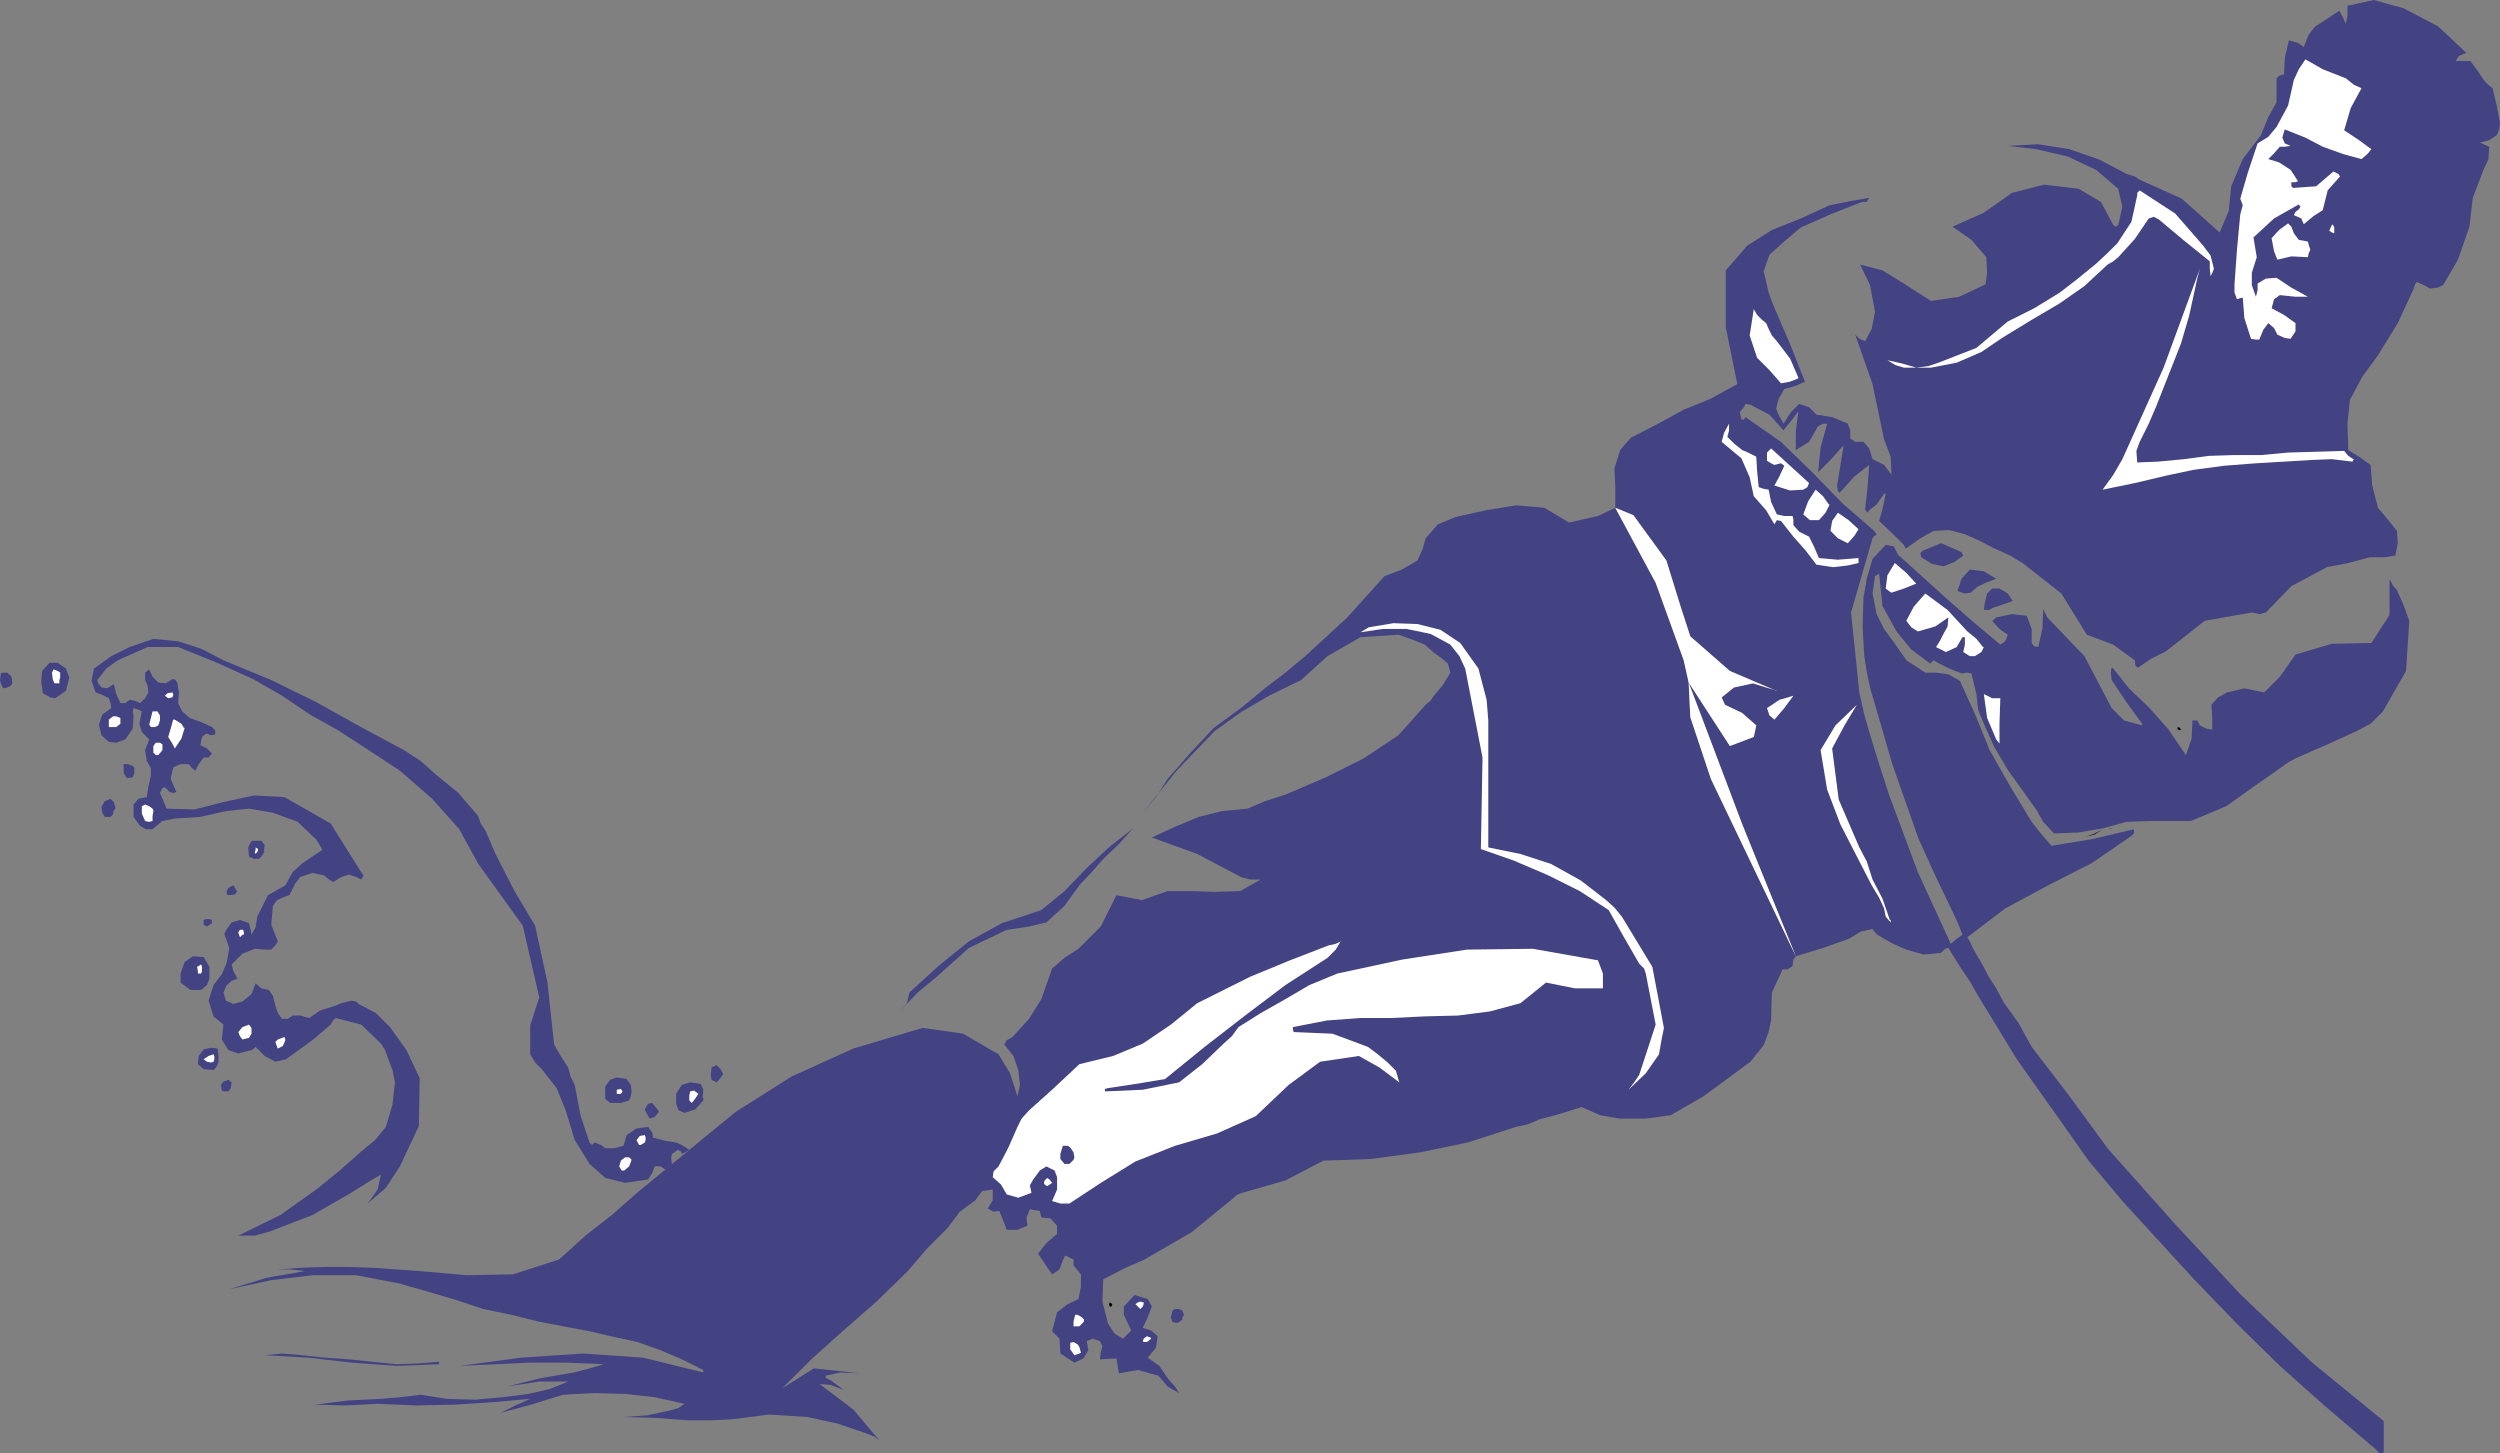 <?xml version="1.0" encoding="UTF-8" standalone="no"?>
<svg
   version="1.0"
   width="129.638mm"
   height="75.36mm"
   id="svg69"
   sodipodi:docname="Water Skiing 01.wmf"
   xmlns:inkscape="http://www.inkscape.org/namespaces/inkscape"
   xmlns:sodipodi="http://sodipodi.sourceforge.net/DTD/sodipodi-0.dtd"
   xmlns="http://www.w3.org/2000/svg"
   xmlns:svg="http://www.w3.org/2000/svg">
  <rect width="100%" height="100%" fill="#808080" stroke="none"/>
  <sodipodi:namedview
     id="namedview69"
     pagecolor="#ffffff"
     bordercolor="#000000"
     borderopacity="0.25"
     inkscape:showpageshadow="2"
     inkscape:pageopacity="0.0"
     inkscape:pagecheckerboard="0"
     inkscape:deskcolor="#d1d1d1"
     inkscape:document-units="mm" />
  <defs
     id="defs1">
    <pattern
       id="WMFhbasepattern"
       patternUnits="userSpaceOnUse"
       width="6"
       height="6"
       x="0"
       y="0" />
  </defs>
  <path
     style="fill:#434383;fill-opacity:1;fill-rule:evenodd;stroke:none"
     d="m 135.097,225.372 -1.454,-0.969 -1.131,-0.485 -2.101,-0.323 -2.424,-0.646 -0.162,-0.969 -0.808,-1.131 -2.262,0.323 -1.939,1.292 -0.323,1.131 -0.323,0.969 -1.778,0.485 h -1.778 l -0.808,-0.646 -1.293,-0.485 -0.485,0.485 -0.485,-0.485 -1.778,-5.331 -1.131,-5.978 -0.808,-1.616 -0.485,-1.777 -1.454,-2.262 -1.293,-2.262 -1.293,-12.117 -2.424,-11.147 -4.04,-6.785 -3.717,-7.27 -0.97,-2.262 -0.97,-2.262 -0.97,-1.454 -0.485,-1.454 -3.878,-4.524 -4.363,-3.554 -3.07,-2.746 -3.232,-2.1 -8.726,-4.685 -8.403,-4.685 -8.888,-4.362 -9.373,-3.877 -4.363,-2.262 -4.525,-1.454 -4.848,-0.485 -4.686,1.616 -3.555,1.777 -3.394,2.423 -0.485,2.423 0.808,2.262 1.293,0.485 1.293,0.646 0.323,0.969 0.162,0.969 -1.778,1.292 -0.646,1.939 0.485,2.1 1.454,1.292 1.454,0.162 1.778,-0.646 1.454,-2.1 0.162,-2.585 -0.162,-0.808 0.162,-0.646 0.97,0.323 0.646,0.323 -0.485,2.423 0.485,1.616 0.646,0.646 0.808,0.808 -0.808,2.1 0.323,2.1 0.808,1.454 v 1.454 l -0.485,2.1 -0.323,2.1 -1.616,0.323 -0.97,1.131 v 2.423 l 1.293,1.777 1.131,0.646 h 1.293 l 1.939,-1.616 2.424,-0.485 5.01,-0.323 5.01,-1.131 4.525,-0.485 4.686,0.808 4.848,1.777 3.717,3.554 0.485,0.808 0.646,1.131 -1.939,1.292 -1.939,1.292 -1.939,1.777 -1.454,2.585 -3.394,1.939 -2.101,4.2 -0.323,2.1 -0.808,1.454 -0.162,-0.969 -0.323,-1.292 -1.778,-0.646 -1.616,0.485 -0.97,1.292 -0.485,0.969 0.485,1.292 0.485,1.454 -0.485,2.908 -0.97,2.262 -1.616,2.1 -0.97,3.07 0.97,3.07 1.939,1.616 -0.323,2.908 1.293,2.1 1.939,0.646 2.586,-0.646 0.485,-0.323 0.323,-0.323 1.778,1.777 2.101,1.131 2.101,-0.485 1.778,-1.292 3.555,-2.585 3.394,-2.908 0.485,-0.808 0.485,-0.485 5.01,1.292 3.878,3.716 0.808,1.292 0.646,1.777 0.808,2.1 0.485,2.423 -0.485,4.362 -1.293,4.362 -2.101,2.585 -2.747,2.262 -4.202,3.716 -4.363,3.554 -7.272,5.17 -8.242,4.039 h 3.232 l 2.909,-0.808 8.403,-3.231 7.595,-4.362 3.07,-1.939 2.747,-1.616 -0.646,2.908 -1.939,2.746 3.555,-3.07 2.747,-4.2 3.717,-7.916 0.162,-9.37 -2.586,-5.493 -3.232,-4.524 -2.747,-2.746 -3.394,-1.777 -0.485,-0.485 -0.97,-0.162 -1.939,0.485 -1.131,0.485 -3.07,0.969 -2.101,1.454 -1.778,-0.485 h -1.454 l -0.97,0.646 h -1.131 l -0.808,-1.131 -0.485,-1.454 -0.485,-1.939 -0.808,-1.131 -1.454,-0.323 -1.131,-0.969 -0.808,2.1 -1.778,1.454 -1.778,0.485 -1.454,-0.646 -0.485,-1.616 0.646,-1.454 0.97,-0.808 1.131,-0.485 -0.808,-1.454 -0.323,-1.292 2.101,-2.1 2.424,-0.969 1.939,0.162 h 1.293 l 0.808,-0.808 0.485,-0.808 -1.293,-3.231 0.323,-3.716 0.808,-1.131 1.454,-0.646 0.97,-0.323 0.323,-0.646 0.808,-1.616 0.97,-1.292 2.424,-0.808 2.262,0.485 0.97,0.808 0.808,0.485 1.616,-0.969 1.454,-0.485 1.454,0.485 0.97,0.485 0.485,-0.808 -0.485,-0.646 -5.979,-9.532 -9.05,-5.17 -5.979,-0.323 -5.979,1.292 -5.656,1.454 -5.494,-0.162 -0.646,-1.616 -0.646,-1.454 0.485,-0.969 0.485,-0.162 0.97,0.969 0.808,0.162 0.323,-0.162 h 0.162 l -1.131,-2.585 0.485,-2.262 1.454,-0.646 h 1.616 l 0.646,0.808 0.646,0.485 0.646,-1.292 0.97,-1.292 h 0.97 l 0.646,-0.808 -0.97,-0.969 -1.293,-0.646 0.323,-1.616 0.808,-0.646 0.97,0.323 0.808,-0.162 v -0.808 l -0.646,-0.646 -2.101,-0.969 -2.262,-0.808 -1.454,-1.292 -0.808,-1.616 0.162,-2.1 -0.323,-1.939 -0.485,-0.646 h -0.485 l -1.293,0.808 -1.454,-0.162 -1.131,-1.131 -0.646,-1.454 -0.808,0.646 v 1.454 l 0.485,1.131 0.162,1.292 -0.646,1.131 -0.97,0.969 -1.131,-0.485 -0.97,-0.162 -0.808,0.646 h -0.97 l -0.808,-1.777 -0.485,-1.939 -1.293,0.808 -1.131,-0.162 -0.646,-0.808 -0.162,-0.646 1.778,-2.262 2.262,-1.616 5.818,-2.585 h 5.979 l 7.595,3.07 7.11,3.231 5.656,3.231 5.494,3.716 5.494,3.07 5.494,3.554 6.626,4.362 6.302,5.493 5.333,5.978 3.717,6.785 8.726,12.117 3.232,14.055 -1.778,5.493 v 5.654 l 0.97,1.616 1.293,1.292 2.909,3.716 1.778,4.362 1.778,5.816 2.909,4.685 3.07,2.746 3.878,0.969 2.262,-0.323 2.262,-0.323 0.808,-1.292 0.485,-1.292 h 1.131 l 0.97,0.646 1.293,-0.969 -0.162,-1.292 0.162,-0.808 1.131,-0.808 0.646,0.323 0.162,0.485 1.454,-0.808 z"
     id="path1" />
  <path
     style="fill:#434383;fill-opacity:1;fill-rule:evenodd;stroke:none"
     d="m 351.964,187.406 5.333,-1.616 5.01,-1.777 2.424,-1.454 2.262,-0.485 0.485,0.646 0.485,0.485 2.747,1.616 2.909,1.292 3.394,0.969 3.394,-0.323 0.808,-0.808 0.646,-0.162 2.101,3.393 2.262,3.393 0.808,1.454 0.646,1.131 7.595,12.44 8.242,11.632 5.818,8.239 6.626,7.916 6.949,7.593 6.949,7.593 8.565,8.886 8.403,8.239 8.888,7.916 8.726,7.432 0.97,0.808 0.97,0.969 h 0.646 l 0.162,-0.323 v -3.07 -2.908 l -14.221,-11.632 -13.898,-13.248 -12.928,-13.894 -13.09,-14.702 -7.434,-10.178 -7.434,-9.693 -2.586,-4.685 -2.909,-4.039 -1.454,-2.746 -1.454,-2.262 -1.454,-2.746 -1.616,-2.746 -0.646,-1.454 -0.485,-0.808 7.434,-5.654 8.403,-4.524 8.565,-4.362 7.757,-5.331 0.485,-0.485 v -0.808 l -8.242,1.939 -7.918,1.292 -2.101,-2.423 -1.778,-2.262 -4.202,-6.947 -4.04,-7.109 -2.747,-6.785 -3.07,-6.785 -2.262,-1.292 -2.424,-0.323 h -1.131 -0.97 l -3.717,-2.423 -2.586,-3.716 -1.778,-2.423 -1.454,-2.908 -0.808,-4.039 0.485,-3.393 0.808,-0.485 0.646,6.301 2.747,5.008 2.909,3.554 3.717,2.746 0.646,-0.646 0.808,0.485 2.262,1.131 2.424,0.969 1.131,-0.162 0.808,0.162 0.485,2.1 0.485,1.939 0.323,3.07 1.131,2.746 1.939,4.362 2.747,4.685 2.909,4.039 2.747,3.877 1.293,2.262 2.101,2.262 4.686,-0.162 4.848,-0.808 4.686,-1.292 4.525,-0.162 h 8.08 l 6.949,-2.908 6.141,-4.362 5.979,-4.2 1.454,-0.808 1.454,-0.646 5.171,-2.262 5.333,-2.423 2.747,-1.454 2.424,-2.423 4.525,-7.916 0.646,-9.855 -1.131,-3.07 -1.293,-2.908 -0.808,-0.969 -0.485,-0.969 h -0.162 v 6.785 l -3.555,5.493 -7.757,0.162 -7.11,2.1 -3.07,4.362 -3.07,3.07 -3.878,-0.808 -3.394,0.808 -1.778,0.969 -1.293,1.454 0.162,2.585 v 2.262 l -1.131,-0.162 -1.293,-0.646 -0.485,-0.969 h -0.97 l -0.162,3.554 -1.131,3.231 -3.394,-5.008 -3.717,-4.2 -4.04,-3.877 -3.07,-3.877 -0.323,-0.162 v -0.162 l -0.162,1.131 0.162,1.454 2.909,4.362 3.07,4.2 v 0.323 l -3.555,-0.969 -2.424,-2.423 -5.333,-10.178 -7.272,-7.593 -0.485,-0.969 -0.323,-0.646 -0.162,3.877 -0.808,3.554 -0.808,-0.162 -0.485,-0.646 v -2.746 l -0.97,-2.585 -2.909,-0.323 -3.07,0.646 -0.485,0.485 -0.323,0.162 1.454,1.616 1.616,1.131 -0.485,1.292 -0.97,0.646 -5.01,-4.2 -5.01,-4.362 -5.01,-4.524 -5.01,-4.524 -0.808,-1.616 -1.616,-0.323 -2.586,2.746 -1.131,3.877 -0.323,1.939 -0.323,1.777 -0.162,5.816 0.323,5.655 0.485,3.07 0.646,3.07 4.363,15.025 5.171,14.702 3.394,7.432 3.717,7.755 0.808,1.777 0.646,1.777 -1.131,0.808 -1.131,0.969 -6.464,-14.055 -5.656,-15.186 -1.939,-5.978 -1.778,-5.816 -1.131,-3.877 -0.97,-4.362 -1.616,-15.671 4.202,-14.54 0.323,-0.485 h 0.162 l 0.323,-0.323 -0.485,-0.646 -6.141,-5.331 -5.979,-6.139 -6.141,-5.978 -6.949,-4.847 -0.323,0.485 h -0.485 l -0.323,-1.454 0.808,-0.969 0.323,-0.646 0.97,0.162 3.717,1.939 2.747,3.07 1.454,-1.777 1.454,-1.939 -0.485,3.877 v 3.716 l 2.586,-1.616 1.778,-3.07 0.97,-0.485 h 0.808 l -1.293,4.685 -0.485,4.847 2.424,-2.423 2.586,-2.908 -0.646,4.039 -0.646,3.877 0.162,0.969 0.323,0.485 2.909,-3.231 2.909,-2.262 -0.323,4.362 -0.485,4.362 0.485,0.646 0.323,-0.485 1.454,-1.131 1.454,-2.1 h 0.162 0.162 l -0.646,3.07 -0.646,2.262 2.586,2.423 2.262,2.262 0.323,0.646 h 0.162 l 2.747,-1.939 2.586,-1.454 3.07,-0.162 3.07,0.808 3.232,1.454 2.424,1.292 3.232,1.454 2.424,1.454 7.595,5.978 5.01,8.078 5.171,1.939 4.202,3.07 0.162,1.131 0.485,0.323 2.586,-1.777 2.909,-1.454 7.595,-5.978 9.211,-1.616 1.454,0.323 1.293,-0.323 5.01,-5.17 6.949,-3.716 4.202,-0.808 4.202,-1.131 h 2.909 l 2.101,-0.323 0.485,-2.423 -0.162,-2.423 -1.939,-2.423 -1.778,-2.1 -1.131,-4.362 -0.323,-4.039 -2.262,-1.616 -2.101,-1.292 -0.162,-5.17 0.485,-4.685 2.424,-4.524 3.07,-4.2 3.878,-6.301 3.07,-6.624 0.323,-0.969 0.323,-0.485 1.454,0.646 1.131,0.646 1.454,-0.162 1.131,-0.485 2.909,-5.008 2.262,-6.462 0.646,-5.655 2.101,-5.493 0.97,-2.1 0.162,-2.423 -1.131,-0.485 -0.646,-0.323 1.778,-0.485 1.454,-0.969 0.485,-1.131 0.162,-1.292 -0.646,-3.393 -0.808,-3.393 -0.808,-0.646 -0.808,-0.808 -1.293,-1.939 -1.454,-1.939 h -1.454 -1.454 l 0.646,-0.969 1.454,-0.646 L 477.851,5.17 471.063,1.616 465.246,0 460.075,1.131 v 1.939 l -0.323,1.616 -0.485,-1.131 -0.808,-1.454 -2.424,1.616 -2.262,1.454 -1.293,1.616 -0.97,2.423 -1.131,-0.808 -1.778,-0.485 -0.808,3.393 -0.162,3.231 -0.97,0.323 -0.485,0.485 v 2.423 2.262 l -1.616,2.908 -1.454,3.554 -3.555,4.685 -2.262,5.331 -0.485,4.847 -1.778,4.2 -7.434,-6.624 -8.242,-3.716 -0.97,-0.646 -1.616,-0.485 -5.171,-2.746 -5.979,-2.1 -6.141,-0.969 -5.979,0.323 5.656,0.646 6.141,1.454 5.494,2.585 4.363,3.716 0.808,3.554 -0.808,3.554 -0.485,0.323 -0.485,-0.323 -2.424,-4.524 -4.363,-2.585 -6.787,-0.808 -6.302,1.616 -5.494,3.877 -6.141,2.746 3.717,2.585 2.909,3.393 0.162,3.07 -0.323,2.262 -5.171,2.423 -5.494,0.808 -2.586,-1.616 -2.747,-1.777 -4.202,-2.585 -4.363,-1.131 1.939,4.039 0.97,5.17 -0.646,3.393 -1.293,2.423 -1.131,-0.485 -0.808,-0.808 3.394,9.693 2.262,10.824 1.293,3.393 0.162,3.554 -1.454,-1.939 -2.262,-1.131 -0.646,-2.1 -1.131,-1.292 h -1.616 l -0.97,-0.646 v -1.616 l -0.485,-1.292 -3.07,-1.292 -3.07,-0.485 -1.454,-1.454 -1.939,-0.646 -1.616,1.616 -1.454,2.262 -0.808,-1.454 -0.646,-1.454 0.485,-1.939 1.131,-1.939 2.262,-0.646 1.778,-0.808 -2.747,-6.947 -2.909,-6.785 -0.808,-1.939 -0.646,-1.777 -0.97,-4.2 1.131,-3.231 3.07,-2.746 3.07,-2.585 5.818,-2.585 6.141,-2.423 h 0.97 l 0.162,-0.323 0.323,-0.485 -3.717,0.646 -4.04,0.808 -5.656,2.585 -5.656,2.262 -4.848,3.07 -4.202,4.847 v 11.147 l 2.262,11.147 -5.333,2.908 -5.171,2.1 -5.01,2.746 -5.333,2.746 -1.293,1.454 -0.808,0.969 -1.131,3.554 0.162,3.877 v 1.777 2.1 l 3.555,1.454 6.464,8.886 2.747,8.886 1.939,5.978 7.757,6.785 9.211,3.877 -4.686,-1.454 -3.717,0.808 -2.424,1.939 0.646,1.454 3.394,1.616 2.747,2.423 -0.485,2.262 -4.686,1.777 -8.08,-12.44 10.504,27.788 3.878,9.855 6.626,15.994 z"
     id="path2" />
  <path
     style="fill:#434383;fill-opacity:1;fill-rule:evenodd;stroke:none"
     d="m 330.956,133.769 -0.97,-4.362 -5.494,-15.186 -7.918,-14.702 -3.394,1.616 -2.909,0.646 -2.747,0.646 -4.848,-2.908 -5.494,-0.485 -5.979,0.969 -5.818,1.292 -3.555,1.454 -2.424,2.746 -0.646,2.262 -0.97,2.1 -3.07,1.777 -3.394,1.292 -7.272,8.078 -8.242,7.593 -3.878,3.231 -4.04,3.07 -4.686,3.877 -5.333,3.877 -4.525,4.847 -4.525,5.17 -2.262,3.554 -2.586,3.07 6.626,-8.239 7.434,-7.755 5.171,-3.716 5.494,-3.231 6.302,-3.07 5.171,-4.685 6.464,-3.716 7.434,-0.485 2.747,0.969 2.424,0.969 1.616,1.454 1.778,1.292 1.131,0.969 0.485,1.777 -1.454,2.423 -1.778,2.1 -0.646,0.969 -0.97,0.808 -5.333,5.978 -6.787,4.524 -7.434,3.716 -7.918,3.393 -4.04,1.292 -3.394,1.454 -5.01,0.485 -4.525,1.131 -4.686,1.939 -4.525,2.1 8.888,3.231 8.565,4.524 1.778,0.485 h 2.101 l -4.04,2.262 -5.01,0.162 -4.525,-0.162 h -4.686 l -5.01,1.777 -5.01,-0.969 -3.07,6.139 -4.363,4.362 -2.747,1.777 -2.424,2.1 -0.97,2.746 -1.131,3.231 -2.424,3.877 -3.232,3.554 -1.131,0.646 -0.485,0.808 1.778,2.262 0.97,2.746 0.323,2.908 -0.485,2.262 -1.454,-4.524 -2.262,-3.716 -6.949,-4.039 -7.918,-1.131 -13.574,4.039 -12.12,5.493 -10.989,6.947 -9.05,7.432 -9.858,8.078 -5.333,4.685 -5.171,4.039 -5.171,4.685 -9.05,2.908 -9.05,0.162 -9.211,-0.808 -9.05,-0.646 -5.01,-0.162 h -4.686 l -4.525,0.162 -4.686,0.323 h 2.586 l 2.909,0.323 -7.434,1.292 -7.434,2.262 8.242,-1.777 8.242,-0.969 h 8.403 l 8.403,1.616 5.656,1.616 5.494,1.616 5.333,1.777 5.494,1.131 5.171,1.292 5.01,0.969 5.171,0.969 4.848,1.131 4.525,0.969 4.525,1.616 4.202,1.777 4.202,2.1 v 0.485 0 l -11.797,-2.908 -11.797,-0.808 -12.12,0.808 -11.958,1.616 6.949,-0.323 6.787,-0.323 h 6.949 l 7.434,0.323 -2.747,0.808 -3.07,0.808 -6.626,1.131 -6.464,1.616 6.302,-0.969 h 5.656 l -3.555,1.454 -4.202,0.969 -5.171,0.646 -5.333,0.485 -5.494,-0.162 -5.171,-0.808 -4.04,0.485 -3.717,0.323 -6.464,0.323 -6.464,0.808 5.979,0.162 6.302,-0.323 7.595,0.323 7.595,-0.162 7.434,-0.485 7.272,-0.646 -2.909,1.292 -2.909,1.454 5.979,-1.616 6.302,-1.939 6.141,-0.323 5.979,0.162 5.818,0.646 5.818,1.292 -1.131,0.808 -1.616,0.485 -4.525,0.969 -4.686,0.323 6.141,0.162 6.464,0.485 h 4.525 l 3.878,-0.162 7.595,-0.969 7.434,0.485 5.979,1.292 5.656,1.939 1.616,0.646 0.97,0.808 -5.171,-6.139 -6.626,-5.008 2.101,0.162 2.586,0.969 -1.939,-1.454 -0.97,-0.646 -0.485,-0.162 -0.162,-0.485 2.909,-0.646 3.878,0.162 -9.05,-0.969 -6.141,3.877 5.656,-5.654 6.302,-5.655 6.464,-5.654 6.141,-5.978 3.717,-4.362 4.04,-4.039 2.424,-3.231 3.07,-2.262 1.293,-1.777 2.101,-0.323 v 2.1 l -0.97,1.616 1.131,0.646 1.131,-0.162 0.97,2.423 0.485,1.292 h 2.101 l 1.939,-0.808 -0.162,-1.616 0.646,-1.616 1.939,0.323 0.323,1.292 1.778,0.162 1.293,1.454 v 1.616 l -2.101,1.777 -1.616,2.1 2.747,4.039 1.454,-0.969 0.646,-1.777 0.485,-0.969 1.616,0.808 v 1.131 l 1.454,1.777 v 2.423 l -0.485,2.423 -2.101,0.969 -2.101,1.616 -0.97,3.716 1.454,1.454 0.162,2.908 2.747,1.777 1.778,-0.808 0.97,-1.616 -0.323,-1.777 1.131,-0.485 1.454,0.485 0.485,0.969 -0.323,1.292 -0.162,1.292 3.232,-0.162 0.485,2.908 3.717,-0.646 4.04,1.131 1.778,2.1 2.262,1.292 -0.808,-1.292 -1.293,-1.454 -1.778,-2.585 -2.262,-1.616 1.616,-1.939 0.323,-2.262 -1.293,-1.131 -1.616,-0.485 0.97,-2.1 0.808,-2.1 -0.808,-1.454 -2.586,-0.808 -2.101,2.262 v 1.616 l 1.454,3.07 -1.616,1.616 -1.616,-0.969 -1.293,-1.939 -1.131,-4.362 0.162,-4.362 4.363,-2.262 3.717,-1.616 9.211,-5.331 7.918,-6.462 1.131,-0.969 0.97,-0.323 8.403,-2.423 7.434,-3.877 9.373,-0.323 9.534,-1.292 9.373,-1.939 9.534,-3.07 2.262,-0.485 2.262,-0.969 4.202,-1.131 4.04,-1.292 3.717,1.616 3.717,0.646 h 5.171 l 4.848,-0.646 6.464,-3.716 6.141,-4.524 3.07,-2.262 2.586,-3.231 0.97,-2.585 0.485,-2.262 0.162,-5.493 2.101,-4.524 h 0.97 l 0.97,-0.646 0.162,-1.292 0.485,-0.646 -16.645,-34.735 -4.04,-12.117 -0.323,-6.785 z"
     id="path3" />
  <path
     style="fill:#ffffff;fill-opacity:1;fill-rule:evenodd;stroke:none"
     d="m 464.761,29.242 -2.424,-1.777 -2.909,-1.939 1.293,-4.362 2.101,-3.877 -1.454,-0.646 -1.616,-1.292 -4.525,-1.777 -3.394,-1.939 -1.293,1.939 -0.97,2.1 -1.131,5.008 -2.262,4.2 -1.616,1.939 -2.101,1.292 -1.939,5.816 -1.454,5.008 0.485,1.292 -0.485,1.777 -0.646,6.947 -0.485,6.785 v 1.616 l 0.485,1.292 0.485,-0.162 0.646,-0.162 0.323,4.039 1.293,4.039 0.97,0.162 h 0.646 l 0.808,-1.939 0.97,-1.292 1.131,0.969 0.646,1.292 1.454,0.646 1.131,0.162 0.97,-1.454 v -1.616 l -2.262,-1.616 -2.424,-1.292 0.485,-1.777 1.131,-0.808 3.07,0.323 h 2.424 l -3.232,-1.777 -2.909,-1.939 -2.101,0.162 -1.616,0.969 v 1.292 l -0.323,1.292 -0.808,-2.262 v -2.423 l 0.97,-3.07 -0.646,-3.877 4.04,-3.716 4.848,-2.746 0.323,0.485 -0.323,0.485 -0.646,0.485 -0.323,0.646 1.454,0.646 0.485,1.131 1.939,-1.616 1.778,-1.131 0.97,-3.877 2.424,-2.746 -0.323,-0.485 -0.97,-0.485 -3.394,2.908 -4.525,0.323 -0.323,-0.323 v -0.808 h 0.808 l 0.485,-0.162 -0.808,-1.292 -0.646,-0.969 -2.262,-1.454 -2.101,-0.646 0.97,-0.969 1.293,-1.454 h 0.97 l 1.131,-0.162 -1.131,-0.485 -0.485,-1.131 0.323,-1.131 0.162,-0.485 4.04,1.616 3.394,1.777 4.04,1.454 3.555,0.969 1.131,-0.969 z"
     id="path4" />
  <path
     style="fill:#ffffff;fill-opacity:1;fill-rule:evenodd;stroke:none"
     d="m 461.206,89.987 -0.97,-0.646 -0.808,-0.969 -5.494,0.162 -5.494,0.162 -5.171,0.485 h -5.333 l -5.01,0.162 -4.848,0.646 -5.171,0.485 -4.04,0.162 -0.162,-2.262 0.646,-1.777 1.778,-3.554 1.454,-3.393 2.424,-6.139 2.424,-6.139 1.616,-5.493 1.131,-5.17 0.485,-2.262 0.485,-1.777 -7.11,19.387 -8.08,17.933 -1.778,3.07 -2.101,2.908 6.302,-1.292 6.141,-1.454 5.333,-1.131 5.979,-0.808 6.302,-0.485 5.494,-0.323 5.333,-0.323 4.04,-0.162 4.04,0.485 0.162,-0.323 0.162,-0.162 v 0 z"
     id="path5" />
  <path
     style="fill:#ffffff;fill-opacity:1;fill-rule:evenodd;stroke:none"
     d="m 457.489,45.559 v -0.969 l -0.323,-0.646 -0.323,0.485 -0.323,0.808 0.485,0.323 0.485,0.162 z"
     id="path6" />
  <path
     style="fill:#ffffff;fill-opacity:1;fill-rule:evenodd;stroke:none"
     d="m 452.803,48.952 -0.323,-0.969 -0.162,-0.646 -1.778,-0.323 -0.97,-1.292 -0.485,-1.292 -0.646,-0.646 -1.778,1.292 -1.454,1.616 0.485,2.585 0.646,1.616 2.747,-0.646 3.232,0.162 0.162,-0.808 0.323,-0.646 z"
     id="path7" />
  <path
     style="fill:#ffffff;fill-opacity:1;fill-rule:evenodd;stroke:none"
     d="m 433.896,52.668 -0.646,-2.585 -1.454,-1.939 -5.494,-6.301 -6.949,-4.524 -0.485,0.485 v 0.485 l -1.131,5.17 -2.747,4.2 -1.939,1.939 -2.262,2.1 -3.555,2.908 -3.555,2.746 -5.01,3.07 -5.171,2.585 -6.141,5.17 -7.434,2.908 -1.939,0.646 -2.424,0.323 -2.747,-0.808 -2.909,-0.646 1.616,0.969 1.616,0.485 h 5.333 l 5.01,-0.969 4.848,-2.1 4.04,-2.746 5.818,-3.554 5.494,-3.231 4.848,-3.393 4.525,-4.2 1.131,-0.646 0.97,-0.808 3.232,-3.554 2.747,-4.039 0.97,-0.323 0.97,0.485 5.01,4.2 5.01,4.039 v 1.454 l 0.162,1.454 0.323,-0.646 0.323,-0.808 z"
     id="path8" />
  <path
     style="fill:#000000;fill-opacity:1;fill-rule:evenodd;stroke:none"
     d="m 427.432,143.14 -0.162,-0.485 -0.485,-0.162 v 0.485 z"
     id="path9" />
  <path
     style="fill:#000000;fill-opacity:1;fill-rule:evenodd;stroke:none"
     d="m 414.019,162.365 -0.97,0.162 0.646,-0.162 h 0.485 v 0 z"
     id="path10" />
  <path
     style="fill:#000000;fill-opacity:1;fill-rule:evenodd;stroke:none"
     d="m 412.08,162.527 -1.454,0.808 -1.778,0.646 1.778,-0.485 1.454,-0.969 z"
     id="path11" />
  <path
     style="fill:#434383;fill-opacity:1;fill-rule:evenodd;stroke:none"
     d="m 394.465,117.775 -0.97,-1.454 -1.616,-0.969 h -1.454 l -0.97,0.969 -0.485,1.939 -0.162,1.292 h 0.97 l 0.97,-0.485 1.939,-0.646 1.778,-0.646 z"
     id="path12" />
  <path
     style="fill:#ffffff;fill-opacity:1;fill-rule:evenodd;stroke:none"
     d="m 392.041,136.839 h -1.616 l -1.616,-0.808 0.646,4.685 1.778,4.2 0.646,0.808 v 0.485 -4.362 z"
     id="path13" />
  <path
     style="fill:#434383;fill-opacity:1;fill-rule:evenodd;stroke:none"
     d="m 391.233,113.413 -2.424,-1.454 -2.747,-0.323 -1.616,1.777 -0.808,2.423 1.454,0.485 1.131,-0.162 1.293,-1.131 1.616,-0.808 1.293,-0.485 0.808,-0.323 z"
     id="path14" />
  <path
     style="fill:#ffffff;fill-opacity:1;fill-rule:evenodd;stroke:none"
     d="m 388.648,126.822 -1.293,-1.616 -1.778,-1.454 -3.878,-4.2 -4.363,-3.231 -2.262,2.585 -1.454,2.746 0.97,1.292 1.293,0.808 3.394,-0.969 2.586,-1.777 -0.162,1.777 -0.808,1.454 -0.646,1.292 -0.808,1.292 0.97,0.485 0.97,0.485 2.101,-0.969 1.131,-1.939 h 0.485 v 0 1.454 l -0.323,1.454 1.293,0.808 h 0.97 l 1.293,-0.808 0.485,-0.969 v 0 z"
     id="path15" />
  <path
     style="fill:#434383;fill-opacity:1;fill-rule:evenodd;stroke:none"
     d="m 384.769,108.89 -0.323,-0.646 -0.646,-0.323 -3.394,-1.454 -3.555,1.454 -0.485,0.485 0.162,0.808 2.101,1.292 2.262,0.485 2.101,-0.808 1.778,-1.292 z"
     id="path16" />
  <path
     style="fill:#ffffff;fill-opacity:1;fill-rule:evenodd;stroke:none"
     d="m 375.558,114.383 -1.939,-2.1 -2.262,-1.939 -1.454,2.423 -0.323,2.585 0.646,0.485 0.485,0.323 2.424,-0.808 2.424,-0.969 z"
     id="path17" />
  <path
     style="fill:#ffffff;fill-opacity:1;fill-rule:evenodd;stroke:none"
     d="m 370.387,180.298 -1.454,-4.2 -1.939,-3.716 -1.131,-3.554 -1.454,-2.746 -4.04,-9.37 -1.293,-10.017 2.424,-4.524 2.424,-4.039 -4.202,4.039 -2.909,4.847 1.293,7.755 2.586,6.785 3.232,6.301 2.909,5.655 1.454,2.423 0.97,2.1 0.323,1.616 0.97,1.131 v -0.485 0 z"
     id="path18" />
  <path
     style="fill:#ffffff;fill-opacity:1;fill-rule:evenodd;stroke:none"
     d="m 364.246,103.72 -1.939,-1.777 -2.101,-1.454 -1.131,1.616 -0.323,1.939 1.454,1.454 1.939,0.969 1.293,-1.454 z"
     id="path19" />
  <path
     style="fill:#ffffff;fill-opacity:1;fill-rule:evenodd;stroke:none"
     d="m 364.246,110.344 v -0.646 -0.323 l -4.04,0.323 -3.717,-0.323 -0.97,-2.262 -0.97,-1.939 -1.939,-0.969 -1.131,-1.292 v -1.131 l -0.162,-0.646 h -1.616 l -1.454,-0.323 -1.131,-2.423 -0.485,-2.423 -0.97,-0.162 -0.97,-0.323 -0.323,-3.231 -0.162,-2.746 -1.616,-0.808 -1.131,-0.485 -1.616,-1.292 -1.293,-1.292 0.323,-1.292 v -1.292 l -0.97,1.777 -0.485,1.777 1.939,1.616 1.939,1.616 1.616,3.716 0.808,3.716 2.424,2.746 1.616,2.746 0.485,-0.808 0.808,0.162 2.424,3.07 2.424,2.746 2.101,2.746 3.232,0.485 2.909,-0.323 z"
     id="path20" />
  <path
     style="fill:#ffffff;fill-opacity:1;fill-rule:evenodd;stroke:none"
     d="m 358.428,98.873 -1.131,-1.616 -1.454,-1.292 -1.454,2.262 -0.97,2.585 1.293,1.131 h 1.778 l 1.293,-1.454 0.808,-1.616 v 0 z"
     id="path21" />
  <path
     style="fill:#ffffff;fill-opacity:1;fill-rule:evenodd;stroke:none"
     d="m 354.55,94.673 -3.717,-3.393 -3.717,-3.393 -0.808,0.808 v 1.616 l 0.808,0.485 0.646,0.323 1.293,-0.323 0.646,0.485 -0.97,2.1 -0.97,1.777 3.07,0.969 2.586,-0.162 0.808,-0.485 0.323,-0.808 z"
     id="path22" />
  <path
     style="fill:#ffffff;fill-opacity:1;fill-rule:evenodd;stroke:none"
     d="m 352.449,73.993 -1.616,-3.716 -2.586,-3.393 -0.97,-1.131 -0.646,-1.292 -0.485,-1.131 -0.808,-0.646 -0.97,-0.969 -0.646,-1.131 -0.808,5.17 1.454,4.362 2.424,2.423 2.262,2.585 1.778,-0.323 1.616,-0.646 v 0 z"
     id="path23" />
  <path
     style="fill:#ffffff;fill-opacity:1;fill-rule:evenodd;stroke:none"
     d="m 351.48,136.354 -2.747,0.808 -2.424,1.616 0.485,1.454 0.97,0.808 1.939,-2.262 z"
     id="path24" />
  <path
     style="fill:#ffffff;fill-opacity:1;fill-rule:evenodd;stroke:none"
     d="m 348.086,135.385 -9.05,-3.877 -7.757,-6.785 -1.939,-5.978 -2.747,-8.886 -6.464,-8.886 -3.555,-1.454 7.918,14.702 5.494,15.186 0.97,4.362 8.08,12.44 4.686,-1.777 0.485,-2.262 -2.747,-2.423 -3.394,-1.616 -0.646,-1.454 2.424,-1.939 3.717,-0.808 4.686,1.454 v 0 z"
     id="path25" />
  <path
     style="fill:#ffffff;fill-opacity:1;fill-rule:evenodd;stroke:none"
     d="m 351.964,187.406 -10.504,-25.849 -10.504,-27.788 0.323,6.785 4.04,12.117 16.645,34.735 z"
     id="path26" />
  <path
     style="fill:#ffffff;fill-opacity:1;fill-rule:evenodd;stroke:none"
     d="m 326.108,201.462 -2.262,-11.955 -5.979,-9.855 -1.454,-1.777 -1.616,-1.454 -5.01,-3.877 -5.818,-3.231 -5.979,-1.939 -6.302,-1.292 v -10.663 -10.986 -3.231 l -0.323,-4.039 -1.616,-6.139 -3.555,-5.008 -3.878,-2.585 -4.525,-1.131 -4.686,-0.162 -4.848,0.808 -0.808,0.485 -0.808,0.485 4.363,-0.646 h 4.686 l 4.686,0.969 3.878,2.1 1.778,2.262 1.131,2.423 3.394,17.448 -0.323,17.933 6.464,2.262 6.787,2.908 6.141,3.07 5.656,3.716 2.909,5.17 3.07,5.331 0.97,0.969 0.323,0.969 1.939,10.017 -3.232,9.855 -0.97,1.454 -1.131,1.454 3.394,-3.231 2.586,-3.716 0.485,-2.746 0.485,-2.423 z"
     id="path27" />
  <path
     style="fill:#ffffff;fill-opacity:1;fill-rule:evenodd;stroke:none"
     d="m 314.15,193.707 v -2.908 l -0.97,-2.585 -12.766,-2.262 -12.928,0.162 -12.605,1.939 -12.766,2.746 -5.494,2.262 -4.686,2.746 -4.848,2.746 -4.363,2.746 -1.293,1.777 -1.616,1.454 -4.202,4.039 -4.525,3.554 -7.11,1.454 -7.434,0.323 v -0.485 l 0.646,-0.162 5.333,-0.808 5.818,-0.969 7.757,-6.301 7.918,-6.139 7.918,-5.978 8.242,-5.331 1.616,-1.616 0.97,-1.616 -0.97,0.485 -1.454,0.323 -7.918,3.07 -7.434,3.07 -5.171,2.585 -5.171,2.585 -5.171,4.2 -5.494,3.716 -5.818,2.423 -6.626,1.616 -5.171,4.847 -4.686,4.2 -1.454,1.616 -0.808,1.616 -1.778,4.039 -1.939,3.716 -0.97,0.969 -0.162,1.131 1.616,1.454 1.131,1.939 2.262,0.646 2.586,-0.969 -0.323,-1.454 0.646,-1.131 1.293,-1.777 1.293,-0.808 1.616,0.808 0.485,1.292 v 2.423 l -0.97,2.262 1.616,0.485 h 1.778 l 6.141,-4.039 6.787,-4.2 7.757,-3.07 8.242,-2.423 7.595,-3.393 6.464,-6.139 6.141,-4.524 7.595,-1.131 4.04,2.262 3.878,2.908 -0.646,-2.262 -1.616,-1.616 -1.939,-1.616 -1.939,-1.454 -6.949,-2.585 -7.595,-0.323 -0.162,-0.485 v -0.485 l 6.626,-1.292 6.464,-0.485 h 6.141 l 6.626,-0.323 6.464,-0.162 6.302,-0.808 5.979,-1.616 5.01,-4.039 5.656,1.131 z"
     id="path28" />
  <path
     style="fill:#434383;fill-opacity:1;fill-rule:evenodd;stroke:none"
     d="m 232.057,257.684 -0.323,-0.808 -0.646,-0.323 h -0.808 l -0.485,0.323 -0.323,1.292 0.323,0.969 0.97,0.162 0.97,-0.646 v -0.485 l 0.323,-0.485 z"
     id="path29" />
  <path
     style="fill:#ffffff;fill-opacity:1;fill-rule:evenodd;stroke:none"
     d="m 225.593,262.207 -0.808,-0.323 -0.646,0.485 -0.162,0.485 0.162,0.162 h 0.646 l 0.808,-0.646 v 0 z"
     id="path30" />
  <path
     style="fill:#ffffff;fill-opacity:1;fill-rule:evenodd;stroke:none"
     d="m 224.139,255.584 v -0.323 l -0.646,-0.162 -0.485,0.162 -0.485,0.323 0.485,0.485 0.485,0.485 0.485,-0.485 z"
     id="path31" />
  <path
     style="fill:#434383;fill-opacity:1;fill-rule:evenodd;stroke:none"
     d="m 222.038,162.365 -4.525,3.554 -4.525,4.2 -4.363,4.524 -4.525,3.716 -7.757,2.585 -6.464,3.554 -5.979,4.847 -5.656,5.17 -0.485,2.1 -1.454,1.616 3.555,-3.716 3.717,-3.07 6.302,-5.654 7.434,-3.554 4.363,-0.646 3.394,-0.808 3.555,-3.231 2.909,-4.039 2.424,-2.585 2.262,-2.585 3.07,-2.908 2.747,-3.07 z"
     id="path32" />
  <path
     style="fill:#000000;fill-opacity:1;fill-rule:evenodd;stroke:none"
     d="m 217.998,255.584 -0.485,-0.323 -0.162,0.323 0.162,0.485 h 0.323 l 0.162,-0.485 z"
     id="path33" />
  <path
     style="fill:#ffffff;fill-opacity:1;fill-rule:evenodd;stroke:none"
     d="m 212.342,258.976 0.162,-0.323 -0.485,-0.485 -0.808,-0.485 h -0.485 l -0.323,1.292 v 0.969 h 1.131 l 0.97,-0.969 v 0 z"
     id="path34" />
  <path
     style="fill:#ffffff;fill-opacity:1;fill-rule:evenodd;stroke:none"
     d="m 211.857,265.115 -0.323,-1.131 -0.323,-0.485 -0.808,-0.485 -0.646,0.162 v 1.292 l 0.808,1.131 0.97,-0.323 z"
     id="path35" />
  <path
     style="fill:#434383;fill-opacity:1;fill-rule:evenodd;stroke:none"
     d="m 210.565,226.826 -0.162,-0.969 -0.646,-0.969 -0.485,-0.323 h -0.97 l -0.485,1.616 v 0.969 l 0.808,0.969 h 0.97 l 0.808,-0.808 0.162,-0.485 z"
     id="path36" />
  <path
     style="fill:#ffffff;fill-opacity:1;fill-rule:evenodd;stroke:none"
     d="m 206.201,231.835 -0.485,-0.646 -0.485,-0.323 -0.485,0.485 -0.162,0.485 0.162,0.323 0.485,0.323 0.485,-0.323 z"
     id="path37" />
  <path
     style="fill:#434383;fill-opacity:1;fill-rule:evenodd;stroke:none"
     d="m 141.723,210.509 -0.485,-0.969 -0.808,-0.808 -0.646,0.323 -0.323,0.162 -0.162,1.454 0.162,0.969 0.97,0.485 0.485,-0.485 0.485,-0.646 0.323,-0.485 z"
     id="path38" />
  <path
     style="fill:#434383;fill-opacity:1;fill-rule:evenodd;stroke:none"
     d="m 137.683,215.194 0.162,-1.616 -0.485,-1.131 -2.101,-0.323 -1.616,0.485 -1.131,1.777 v 1.939 l 0.485,1.292 1.131,0.485 2.101,-0.646 1.616,-1.777 v -0.323 -0.162 0 z"
     id="path39" />
  <path
     style="fill:#ffffff;fill-opacity:1;fill-rule:evenodd;stroke:none"
     d="m 136.875,214.386 -0.646,-0.485 -0.162,-0.162 -0.808,0.162 -0.162,0.808 v 0.969 l 0.485,0.485 0.646,-0.808 z"
     id="path40" />
  <path
     style="fill:#434383;fill-opacity:1;fill-rule:evenodd;stroke:none"
     d="m 129.118,217.779 -0.646,-0.808 -0.646,-0.808 -0.808,0.162 -0.646,1.131 0.485,0.969 0.485,0.808 0.97,-0.323 0.808,-0.969 v 0 z"
     id="path41" />
  <path
     style="fill:#ffffff;fill-opacity:1;fill-rule:evenodd;stroke:none"
     d="m 126.533,223.434 v -0.485 l -0.162,-0.485 -0.97,0.162 -0.646,0.808 0.485,0.969 h 0.323 l 0.808,-0.485 z"
     id="path42" />
  <path
     style="fill:#434383;fill-opacity:1;fill-rule:evenodd;stroke:none"
     d="m 123.785,213.902 -0.162,-1.292 -0.808,-1.131 -1.939,-0.323 -1.293,0.485 -0.97,1.292 v 0.969 1.454 l 0.97,0.808 h 2.101 l 1.616,-0.485 0.323,-0.808 0.162,-0.969 z"
     id="path43" />
  <path
     style="fill:#ffffff;fill-opacity:1;fill-rule:evenodd;stroke:none"
     d="m 123.785,227.311 -0.485,-0.485 h -0.808 l -0.808,0.646 -0.323,1.131 0.485,0.808 h 0.485 l 0.97,-0.808 z"
     id="path44" />
  <path
     style="fill:#ffffff;fill-opacity:1;fill-rule:evenodd;stroke:none"
     d="m 122.008,213.902 -0.323,-0.485 -0.808,0.162 v 0.646 0.162 h 0.808 l 0.323,-0.485 z"
     id="path45" />
  <path
     style="fill:#434383;fill-opacity:1;fill-rule:evenodd;stroke:none"
     d="m 85.971,266.893 -4.04,0.323 -4.202,0.162 -4.686,-0.485 -4.686,-0.485 -4.686,-0.323 -4.525,-0.485 -3.878,-0.323 -3.394,0.323 8.565,0.485 8.403,0.969 8.888,0.646 8.242,-0.323 0.162,-0.323 -0.162,-0.162 z"
     id="path46" />
  <path
     style="fill:#ffffff;fill-opacity:1;fill-rule:evenodd;stroke:none"
     d="m 55.914,203.885 v -0.162 l -0.162,-0.485 -1.293,0.485 -0.485,0.485 0.323,0.969 0.162,0.323 0.97,-0.485 0.485,-1.131 z"
     id="path47" />
  <path
     style="fill:#434383;fill-opacity:1;fill-rule:evenodd;stroke:none"
     d="m 51.712,166.889 0.162,-1.292 -0.646,-0.808 h -1.131 -0.808 l -0.646,1.292 0.162,1.777 0.97,0.485 h 0.97 l 0.485,-0.485 0.646,-0.969 v 0 z"
     id="path48" />
  <path
     style="fill:#ffffff;fill-opacity:1;fill-rule:evenodd;stroke:none"
     d="m 50.581,166.404 -0.485,-0.323 v 0.485 l -0.162,0.485 0.162,0.323 0.485,-0.646 z"
     id="path49" />
  <path
     style="fill:#ffffff;fill-opacity:1;fill-rule:evenodd;stroke:none"
     d="m 49.288,202.593 v -1.131 l -0.485,-0.646 -1.293,0.485 -0.808,0.969 0.323,0.808 0.485,0.646 1.293,-0.323 0.485,-0.808 z"
     id="path50" />
  <path
     style="fill:#ffffff;fill-opacity:1;fill-rule:evenodd;stroke:none"
     d="m 47.834,183.044 -0.162,-0.808 h -0.646 l -0.323,0.485 0.323,0.969 0.485,-0.485 h 0.162 l 0.162,-0.162 z"
     id="path51" />
  <path
     style="fill:#434383;fill-opacity:1;fill-rule:evenodd;stroke:none"
     d="m 46.379,174.643 -0.323,-0.646 -0.323,-0.485 -0.97,0.485 -0.323,0.646 v 0.646 l 0.485,0.162 1.131,-0.162 0.485,-0.646 v 0 z"
     id="path52" />
  <path
     style="fill:#434383;fill-opacity:1;fill-rule:evenodd;stroke:none"
     d="m 45.248,213.094 0.162,-0.969 -0.646,-0.485 -0.97,0.323 -0.485,0.646 0.162,1.131 0.485,0.162 h 0.808 l 0.485,-0.646 v 0 z"
     id="path53" />
  <path
     style="fill:#434383;fill-opacity:1;fill-rule:evenodd;stroke:none"
     d="m 42.824,208.247 v -1.292 l -0.162,-1.454 -1.293,-0.162 -1.454,0.323 -0.97,1.292 -0.162,1.616 1.131,0.969 1.939,0.162 0.485,-0.485 0.485,-0.969 z"
     id="path54" />
  <path
     style="fill:#ffffff;fill-opacity:1;fill-rule:evenodd;stroke:none"
     d="m 42.016,207.601 v -0.485 l -0.162,-0.485 -0.97,0.323 -0.97,0.646 0.646,0.485 0.808,0.162 0.485,-0.162 0.162,-0.485 z"
     id="path55" />
  <path
     style="fill:#434383;fill-opacity:1;fill-rule:evenodd;stroke:none"
     d="m 41.531,180.944 v -0.646 l -0.485,-0.162 h -0.646 l -0.485,0.162 v 0.969 l 0.646,0.323 0.485,-0.323 0.485,-0.323 z"
     id="path56" />
  <path
     style="fill:#434383;fill-opacity:1;fill-rule:evenodd;stroke:none"
     d="m 41.046,191.768 v -2.262 l -1.131,-1.939 -2.101,-0.162 -1.616,1.131 -0.808,2.262 v 1.777 l 1.939,1.454 h 2.101 l 1.131,-0.969 0.485,-1.292 z"
     id="path57" />
  <path
     style="fill:#ffffff;fill-opacity:1;fill-rule:evenodd;stroke:none"
     d="m 39.592,190.314 v -0.808 l -0.162,-0.485 -0.808,0.485 0.162,0.808 v 0.485 h 0.646 l 0.162,-0.485 z"
     id="path58" />
  <path
     style="fill:#ffffff;fill-opacity:1;fill-rule:evenodd;stroke:none"
     d="m 36.037,142.655 -0.485,-0.808 -1.293,-0.808 h -0.162 -0.162 l -0.485,1.777 -0.485,1.616 0.808,1.292 0.485,0.969 1.293,-1.939 0.646,-2.1 v 0 z"
     id="path59" />
  <path
     style="fill:#ffffff;fill-opacity:1;fill-rule:evenodd;stroke:none"
     d="m 33.936,136.354 v -0.323 l -0.162,-0.323 -0.97,0.162 -0.485,0.485 0.646,0.485 0.808,-0.162 0.162,-0.323 h 0.162 v 0 z"
     id="path60" />
  <path
     style="fill:#ffffff;fill-opacity:1;fill-rule:evenodd;stroke:none"
     d="m 31.835,145.886 -0.485,-0.323 h -0.808 l -0.485,0.646 v 1.292 l 0.485,0.485 h 0.485 l 0.808,-0.969 v -0.969 0 z"
     id="path61" />
  <path
     style="fill:#ffffff;fill-opacity:1;fill-rule:evenodd;stroke:none"
     d="m 31.35,141.201 v -0.969 l -0.485,-0.808 h -0.808 -0.162 l -0.323,1.292 -0.323,1.292 0.323,0.485 h 0.808 l 0.646,-0.323 0.323,-0.969 z"
     id="path62" />
  <path
     style="fill:#ffffff;fill-opacity:1;fill-rule:evenodd;stroke:none"
     d="m 30.058,158.811 -0.162,-0.323 -0.646,-0.485 -0.808,-0.323 -0.646,0.323 v 1.454 l 0.646,1.454 0.808,0.162 0.646,-0.162 v -0.969 l 0.162,-0.969 v 0 z"
     id="path63" />
  <path
     style="fill:#434383;fill-opacity:1;fill-rule:evenodd;stroke:none"
     d="m 26.341,151.541 v -0.969 l -0.323,-0.485 -0.97,-0.323 h -0.808 v 1.777 l 0.646,0.969 1.131,-0.162 0.323,-0.808 z"
     id="path64" />
  <path
     style="fill:#ffffff;fill-opacity:1;fill-rule:evenodd;stroke:none"
     d="m 23.594,141.686 v -0.969 l -0.808,-0.323 h -0.646 l -0.808,0.646 v 1.131 0.323 h 1.454 l 0.808,-0.646 v 0 z"
     id="path65" />
  <path
     style="fill:#434383;fill-opacity:1;fill-rule:evenodd;stroke:none"
     d="m 22.624,158.326 -0.323,-1.131 -0.646,-0.646 -1.131,0.485 -0.646,1.131 0.162,1.131 0.485,0.808 h 1.131 l 0.485,-0.485 0.162,-0.808 0.323,-0.323 v 0 z"
     id="path66" />
  <path
     style="fill:#434383;fill-opacity:1;fill-rule:evenodd;stroke:none"
     d="m 13.574,132.8 -0.646,-1.777 -1.616,-1.131 H 9.696 l -1.454,1.616 -0.162,2.1 0.323,2.262 1.454,0.808 0.97,0.162 2.101,-1.454 0.646,-2.585 z"
     id="path67" />
  <path
     style="fill:#ffffff;fill-opacity:1;fill-rule:evenodd;stroke:none"
     d="m 11.797,132.8 v -0.969 l -0.485,-0.323 -0.808,-0.323 -0.323,0.646 0.162,1.292 0.323,0.808 h 0.646 0.323 v -0.646 l 0.162,-0.485 z"
     id="path68" />
  <path
     style="fill:#434383;fill-opacity:1;fill-rule:evenodd;stroke:none"
     d="M 2.424,133.931 2.262,132.638 1.454,131.831 H 0.485 L 0.162,131.992 0,133.446 l 0.485,1.292 0.485,0.162 0.485,-0.162 0.646,-0.323 z"
     id="path69" />
</svg>
